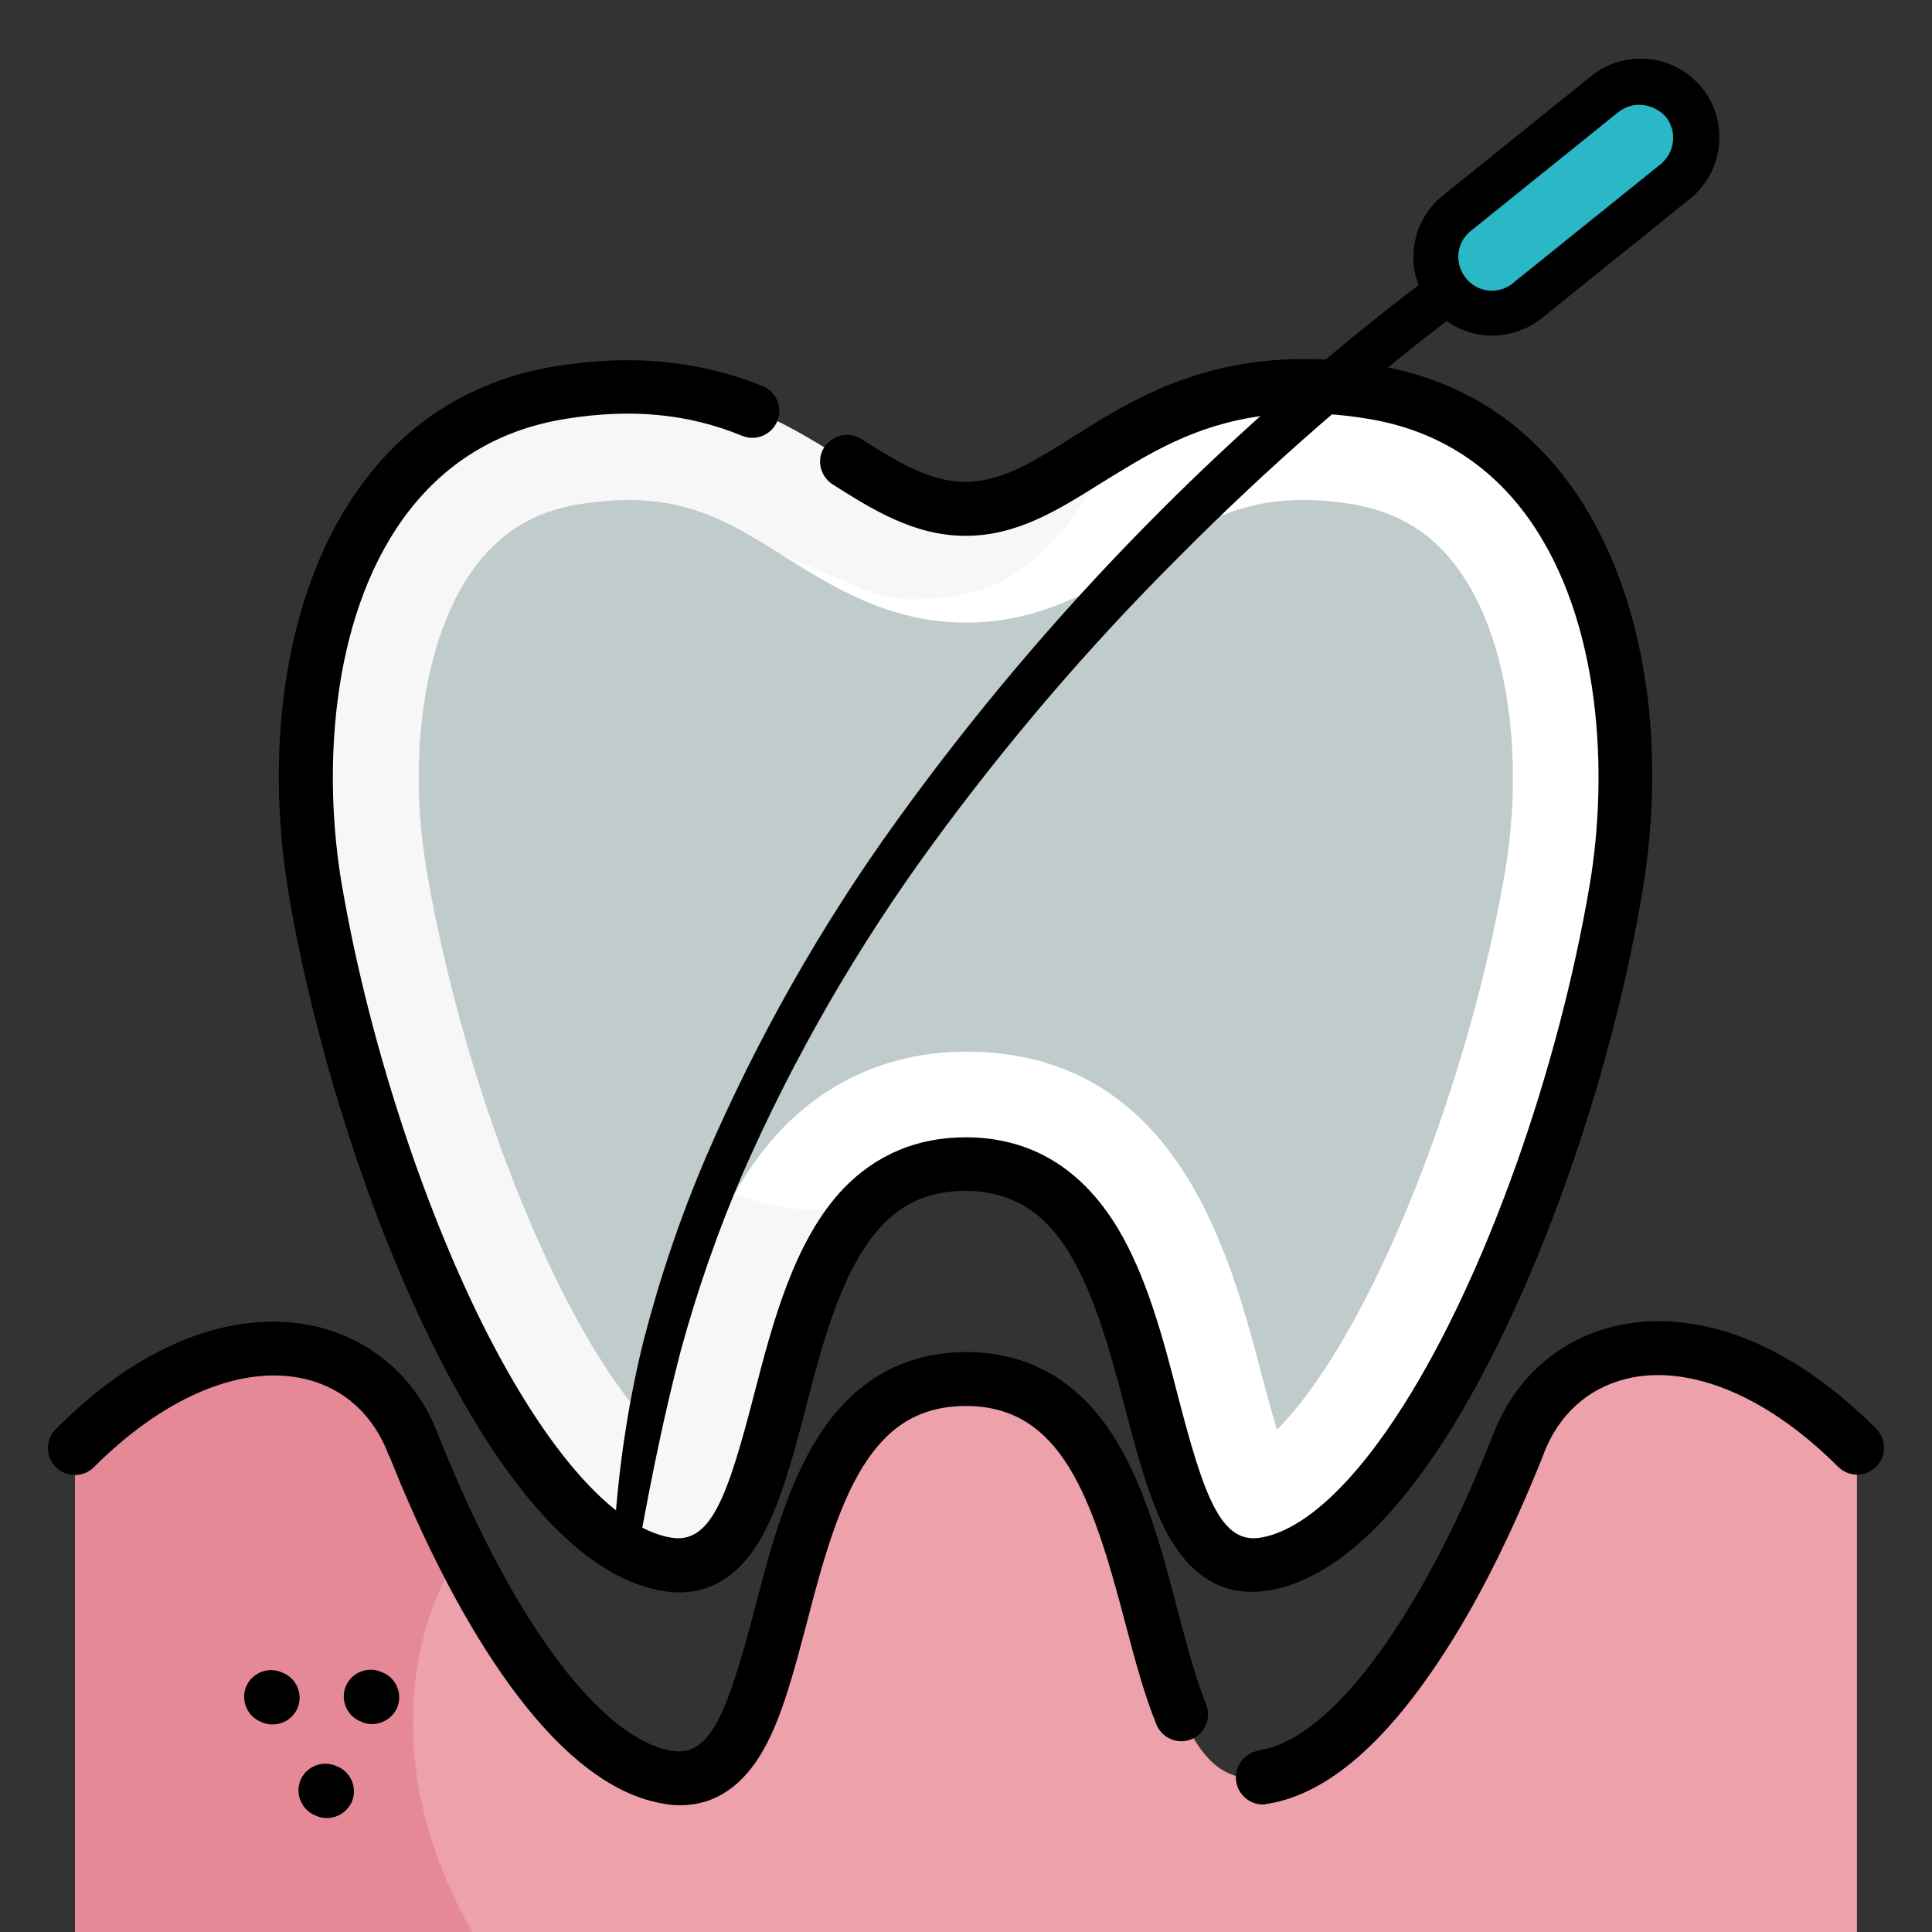 <?xml version="1.0" encoding="utf-8"?>
<!-- Generator: Adobe Illustrator 25.1.0, SVG Export Plug-In . SVG Version: 6.00 Build 0)  -->
<svg version="1.1" id="Capa_1" xmlns="http://www.w3.org/2000/svg" xmlns:xlink="http://www.w3.org/1999/xlink" x="0px" y="0px"
	 viewBox="0 0 512 512" style="enable-background:new 0 0 512 512;" xml:space="preserve">
<rect x="0" y="0" width="512" height="512" fill="#333333" stroke="none"/>
<style type="text/css">
	.st0{fill:#EDA1AB;}
	.st1{fill:#E58996;}
	.st2{fill:#FFFFFF;}
	.st3{fill:#F7F7F7;}
	.st4{fill:#C0CBCC;}
	.st5{fill:#2AB7C6;}
</style>
<g>
	<g>
		<path class="st0" d="M492.1,383.7v190.5H19.9V383.7c38.4-38.4,76.6-30.7,88.7-3.3c0.5,1,0.9,2.1,1.2,3.1c0,0.1,0.1,0.1,0.1,0.2
			c18.3,45.9,42.9,83.4,67.1,87.3c31.7,5.1,24.9-66.1,52-94.4c6.7-6.9,15.3-11.3,27.1-11.3c59.8,0,39.5,112.1,79,105.7
			c14.4-2.4,29.1-16.7,42.5-37.7l0,0c8.9-14.1,17.3-31.2,24.7-49.5v-0.1c0.4-1,0.8-2.1,1.2-3.1C415.4,353.1,453.6,345.3,492.1,383.7
			L492.1,383.7z"/>
		<path class="st1" d="M185.4,574.2H19.9V383.7c38.4-38.4,76.6-30.7,88.7-3.3c0.5,1,0.9,2,1.1,2.9c0,0.1,0.1,0.1,0.1,0.2
			c0,0.1,0.1,0.1,0.1,0.2c3.8,9.5,7.9,18.7,12.2,27.3C98.3,448.1,102,516.6,185.4,574.2L185.4,574.2z"/>
		<path class="st2" d="M428.4,235.6c-8.2,48.2-27.5,104.5-50.6,141l0,0c-13.4,21.1-28,35.5-42.6,37.9c-39.6,6.5-19.3-106-79.2-106
			c-11.8,0-20.5,4.4-27.2,11.3c-27.2,28.3-20.2,99.9-52.1,94.7c-39.6-6.5-80.4-102.8-93.2-178.9c-9.1-53.8,5.3-122.1,65.4-131.8
			c60-9.6,77.1,31.1,107.1,31.1c14.5,0,26-9.5,40.8-18.2c15.8-9.3,35.3-17.8,66.3-12.8C423.1,113.6,437.5,181.9,428.4,235.6
			L428.4,235.6z"/>
		<path class="st3" d="M296.8,116.7c-19.7,37.6-35.2,42.1-56.5,42.1c-21.2,0-62.5-42.5-89.4,10.1c-26.8,52.5,0.7,162.2,78,151
			c-27.2,28.3-20.2,99.9-52.1,94.7c-39.6-6.5-80.4-102.8-93.2-178.9c-9.1-53.8,5.3-122.1,65.4-131.8c60-9.6,77.1,31.1,107.1,31.1
			C270.5,134.9,282,125.4,296.8,116.7L296.8,116.7z"/>
	</g>
	<g>
		<path d="M180,422c-1.4,0-2.9-0.1-4.4-0.4c-26.2-4.3-48.2-39-61.9-67.3C97,320.1,83.2,276.2,76.5,236.9
			c-6.9-41.3,0-81.6,18.7-107.6c12.8-17.9,30.5-28.8,52.4-32.3c20-3.2,37.8-1.4,54.5,5.3c3.6,1.5,5.4,5.6,3.9,9.3
			c-1.5,3.6-5.6,5.4-9.3,3.9c-14.4-5.9-29.4-7.3-46.8-4.5c-18.1,2.9-32.6,11.9-43.1,26.5c-19.5,27.2-21.2,67.9-16.2,97
			c6.5,38.1,19.9,80.6,35.9,113.6c17.1,35.2,35.9,56.9,51.4,59.4c10.5,1.7,14.9-10.8,21.9-37.8c5-19.3,10.7-41.1,23.8-54.8
			c8.6-8.9,19.5-13.5,32.3-13.5c17.1,0,30.6,8.1,40.2,23.9c7.8,12.9,12.2,29.6,16,44.4c7,27,11.5,39.5,21.9,37.8
			c11.3-1.8,24.7-14.2,37.7-34.7c0.1-0.1,0.1-0.2,0.2-0.3c21.7-34.2,41-88.4,49.4-138.1c4.9-29.1,3.2-69.8-16.2-97
			c-10.5-14.7-25.1-23.7-43.1-26.5c-28.6-4.6-46.5,3-61.6,11.9c-2.9,1.7-5.6,3.4-8.4,5.1c-11.5,7.2-22.4,14.1-36.1,14.1
			c-13.6,0-24.6-6.9-35.2-13.6c-3.3-2.1-4.4-6.5-2.3-9.8c2.1-3.3,6.5-4.4,9.8-2.3c9.3,5.9,18.1,11.4,27.6,11.4s17.9-5.2,28.5-11.9
			c2.8-1.7,5.6-3.5,8.6-5.3c16.6-9.8,38-19.1,71.2-13.8c21.9,3.5,39.6,14.4,52.4,32.3c18.7,26.1,25.7,66.3,18.7,107.6
			c-8.7,51.6-29,107.9-51.6,143.7c-0.1,0.1-0.1,0.2-0.2,0.3c-15.6,24.5-31.5,38.3-47.2,40.9c-11.3,1.8-20.2-3.1-26.7-14.8
			c-4.8-8.8-8-20.8-11.3-33.4c-8.8-33.7-17-57.7-42.4-57.7c-9,0-16.1,2.9-22,9.1c-10.5,11-15.8,31-20.3,48.6
			c-3.3,12.6-6.5,24.5-11.3,33.4C196.7,416.8,189.3,422,180,422L180,422z"/>
		<g>
			<path d="M402.1,569.7c-3.9,0-7.1-3.2-7.1-7.1v-0.5c0-3.9,3.2-7.1,7.1-7.1c3.9,0,7.1,3.2,7.1,7.1v0.5
				C409.3,566.5,406,569.7,402.1,569.7z"/>
			<path d="M429.7,569.7c-3.9,0-7.1-3.2-7.1-7.1v-0.5c0-3.9,3.2-7.1,7.1-7.1c3.9,0,7.1,3.2,7.1,7.1v0.5
				C436.8,566.5,433.7,569.7,429.7,569.7z"/>
			<path d="M418.2,546c-3.9,0-7.1-3.2-7.1-7.1v-0.5c0-3.9,3.2-7.1,7.1-7.1c3.9,0,7.1,3.2,7.1,7.1v0.5
				C425.3,542.7,422.1,546,418.2,546z"/>
		</g>
		<g>
			<path d="M86.6,481.8c-1,0-2.1-0.2-3-0.7l-0.5-0.2c-3.5-1.7-5-6-3.3-9.5c1.7-3.5,6-5,9.5-3.3l0.5,0.2c3.5,1.7,5,6,3.3,9.5
				C91.8,480.3,89.3,481.8,86.6,481.8L86.6,481.8z"/>
			<path d="M98.6,456.9c-1,0-2.1-0.2-3-0.7l-0.5-0.2c-3.5-1.7-5-6-3.3-9.5c1.7-3.5,6-5,9.5-3.3l0.5,0.2c3.5,1.7,5,6,3.3,9.5
				C103.8,455.4,101.2,456.9,98.6,456.9z"/>
			<path d="M72.2,457c-1,0-2.1-0.2-3-0.7l-0.5-0.2c-3.5-1.7-5-6-3.3-9.5c1.7-3.5,6-5,9.5-3.3l0.5,0.2c3.5,1.7,5,6,3.3,9.5
				C77.4,455.6,74.8,457,72.2,457z"/>
		</g>
		<path d="M335,478.1c-3.4,0-6.5-2.5-7-6c-0.7-3.9,2-7.5,5.9-8.2c11.2-1.8,24.6-14.1,37.5-34.6c0.1-0.1,0.1-0.2,0.2-0.3
			c8.4-13.2,16.4-29.4,23.8-48.1l0.1-0.2l1.2-3c1.4-3.7,5.6-5.4,9.2-4c3.7,1.4,5.4,5.6,4,9.2l-1.2,3.1v0.1
			c-7.9,19.6-16.3,36.7-25.3,50.7c-0.1,0.1-0.1,0.2-0.2,0.3c-15.6,24.4-31.4,38.2-47.1,40.7C335.7,478.1,335.3,478.1,335,478.1z"/>
		<path d="M334.6,478.2c-3.4,0-6.5-2.6-7-6.1c-0.6-3.9,2.1-7.5,6-8.2l0.4-0.1c11.2-1.8,24.6-14.1,37.5-34.5c0.1-0.1,0.1-0.2,0.2-0.3
			c8.4-13.2,16.4-29.4,23.8-48l0,0c0.4-1,0.9-2.2,1.3-3.4c6.2-14.1,18.3-23.8,33.3-26.6c12.4-2.4,37.6-1.8,67.1,27.6
			c2.8,2.8,2.8,7.3,0,10.1c-2.8,2.8-7.3,2.8-10.1,0c-18.1-18.1-37.9-26.7-54.3-23.7c-10.5,2-18.5,8.5-22.9,18.3
			c-0.4,0.9-0.7,1.7-1,2.5c0,0.1-0.1,0.1-0.1,0.2l-0.1,0.2v0.1c-7.9,19.6-16.3,36.7-25.3,50.7c-0.1,0.1-0.1,0.2-0.2,0.3
			c-15.6,24.4-31.4,38.1-47.1,40.7H336h-0.3C335.3,478.2,335,478.2,334.6,478.2L334.6,478.2z"/>
		<path d="M180.3,478.4c-1.4,0-2.9-0.1-4.4-0.4c-25.4-4.1-46.7-37-60.1-63.8c-4.3-8.6-8.5-18-12.4-27.8l0,0l0,0l-0.6-1.3
			c-0.3-0.7-0.5-1.2-0.8-1.9c-4.4-9.7-12.4-16.2-22.8-18.1c-16.4-3-36.2,5.6-54.3,23.7c-2.8,2.8-7.3,2.8-10.1,0s-2.8-7.3,0-10.1
			c29.4-29.4,54.5-29.9,66.9-27.6c14.9,2.8,27.1,12.4,33.3,26.4v0.1c0.5,1.1,1,2.2,1.3,3.2c0.1,0.1,0.1,0.3,0.2,0.4l0,0
			c3.8,9.4,7.8,18.4,11.9,26.6c16.6,33.3,34.8,53.8,49.7,56.2c10.4,1.7,14.8-10.8,21.9-37.6c5-19.2,10.7-41,23.8-54.6
			c8.6-8.9,19.3-13.4,32.1-13.5h0.1c17,0,30.5,8,40,23.8c7.8,12.9,12.1,29.5,16,44.3c2.5,9.4,4.8,18.2,7.6,25.2
			c1.5,3.6-0.2,7.8-3.8,9.3s-7.8-0.2-9.3-3.8c-3.2-7.8-5.7-17.1-8.3-27c-8.8-33.6-17-57.4-42.1-57.5h-0.1c-8.9,0-16.1,2.9-21.9,9
			c-10.5,10.9-15.7,30.9-20.3,48.5c-3.3,12.5-6.4,24.5-11.3,33.3C197,473.3,189.5,478.4,180.3,478.4L180.3,478.4z M116.7,381.8
			L116.7,381.8z M116.7,381.8L116.7,381.8L116.7,381.8z M116.7,381.7C116.7,381.7,116.7,381.8,116.7,381.7
			C116.7,381.8,116.7,381.7,116.7,381.7z M116.7,381.7L116.7,381.7L116.7,381.7z M116.5,381.1L116.5,381.1L116.5,381.1z"/>
	</g>
</g>
<path class="st4" d="M338.4,378.9c3.6-3.6,8.4-9.3,14.1-18.3c19.9-31.3,38.5-83.5,46.4-129.9c2.5-15,2.7-30.4,0.6-44.5
	c-2.1-14.3-6.6-26.5-13-35.3c-6.9-9.7-16.2-15.3-28.2-17.3c-4.5-0.7-8.8-1.1-12.9-1.1c-13.5,0-23.2,4-33.4,10.1
	c-2.5,1.5-5,3.1-7.6,4.7c-13.1,8.3-28.1,17.7-48.4,17.7c-20.3,0-35.2-9.4-48.3-17.6c-12.7-8-23.7-14.9-41.2-14.9
	c-4,0-8.4,0.4-12.9,1.1c-12,1.9-21.3,7.6-28.3,17.4c-6.3,8.8-10.8,21.1-12.9,35.3c-2.1,14.1-1.9,29.5,0.7,44.5
	c5.9,35.1,18.2,74.5,32.9,105.3c7.3,15.4,15.1,28.3,22.5,37.3c1.8,2.3,3.5,4.1,5.1,5.6c1.5-5,3-10.7,4.1-14.9
	c5.7-22,12.3-46.9,29.5-64.9c12.9-13.4,29.8-20.5,48.8-20.5c55.9,0,69.9,53.5,78.3,85.4C335.4,368.2,336.9,373.8,338.4,378.9z"/>
<g>
	<g>
		<path d="M162.8,406.3c1.1-17.1,3.6-34.2,7.7-50.8c4.3-16.7,9.8-33,16.6-48.9c13.6-31.5,30.6-61.5,50.7-89.3
			c40.1-55.6,88.5-104.7,143.4-145.7c2.7-2,6.4-1.5,8.4,1.2c2,2.7,1.5,6.4-1.2,8.4c-26.8,20.3-52.2,42.4-75.9,66.3
			c-23.8,23.7-45.7,49.3-65.5,76.4c-19.8,27.1-36.6,56.2-50.1,86.9c-6.6,15.3-12.1,31.1-16.5,47.2c-4.2,16.1-7.6,32.7-10.6,49.1
			l0,0.1c-0.4,1.9-2.2,3.1-4,2.7C163.9,409.5,162.7,408,162.8,406.3L162.8,406.3z"/>
	</g>
	<path class="st5" d="M386.4,56.5l38.4-32.1c6.3-5.3,15.7-4.4,21,1.9v0c5.3,6.3,4.4,15.7-1.9,21l-38.4,32.1
		c-6.3,5.3-15.7,4.4-21-1.9v0C379.2,71.2,380.1,61.8,386.4,56.5z"/>
	<path d="M394.1,88.9c-0.3,0-0.6,0-0.9-0.1c-11.5-1.2-19.8-11.6-18.5-23c0.6-5.5,3.4-10.6,7.7-14l39-31.4c8.8-7.4,22-6.2,29.4,2.6
		c7.4,8.8,6.2,22-2.6,29.4c-0.2,0.2-0.4,0.4-0.6,0.5l-39,31.4C404.5,87.6,399.3,89.2,394.1,88.9z M435.1,27.8
		c-2.2-0.2-4.4,0.5-6.2,1.9l-39,31.4c-3.9,3-4.6,8.6-1.5,12.5c3,3.9,8.6,4.6,12.5,1.5c0.1-0.1,0.1-0.1,0.2-0.2l39-31.4
		c3.8-3.1,4.4-8.7,1.4-12.5C439.9,29.2,437.6,28,435.1,27.8z"/>
</g>
</svg>

